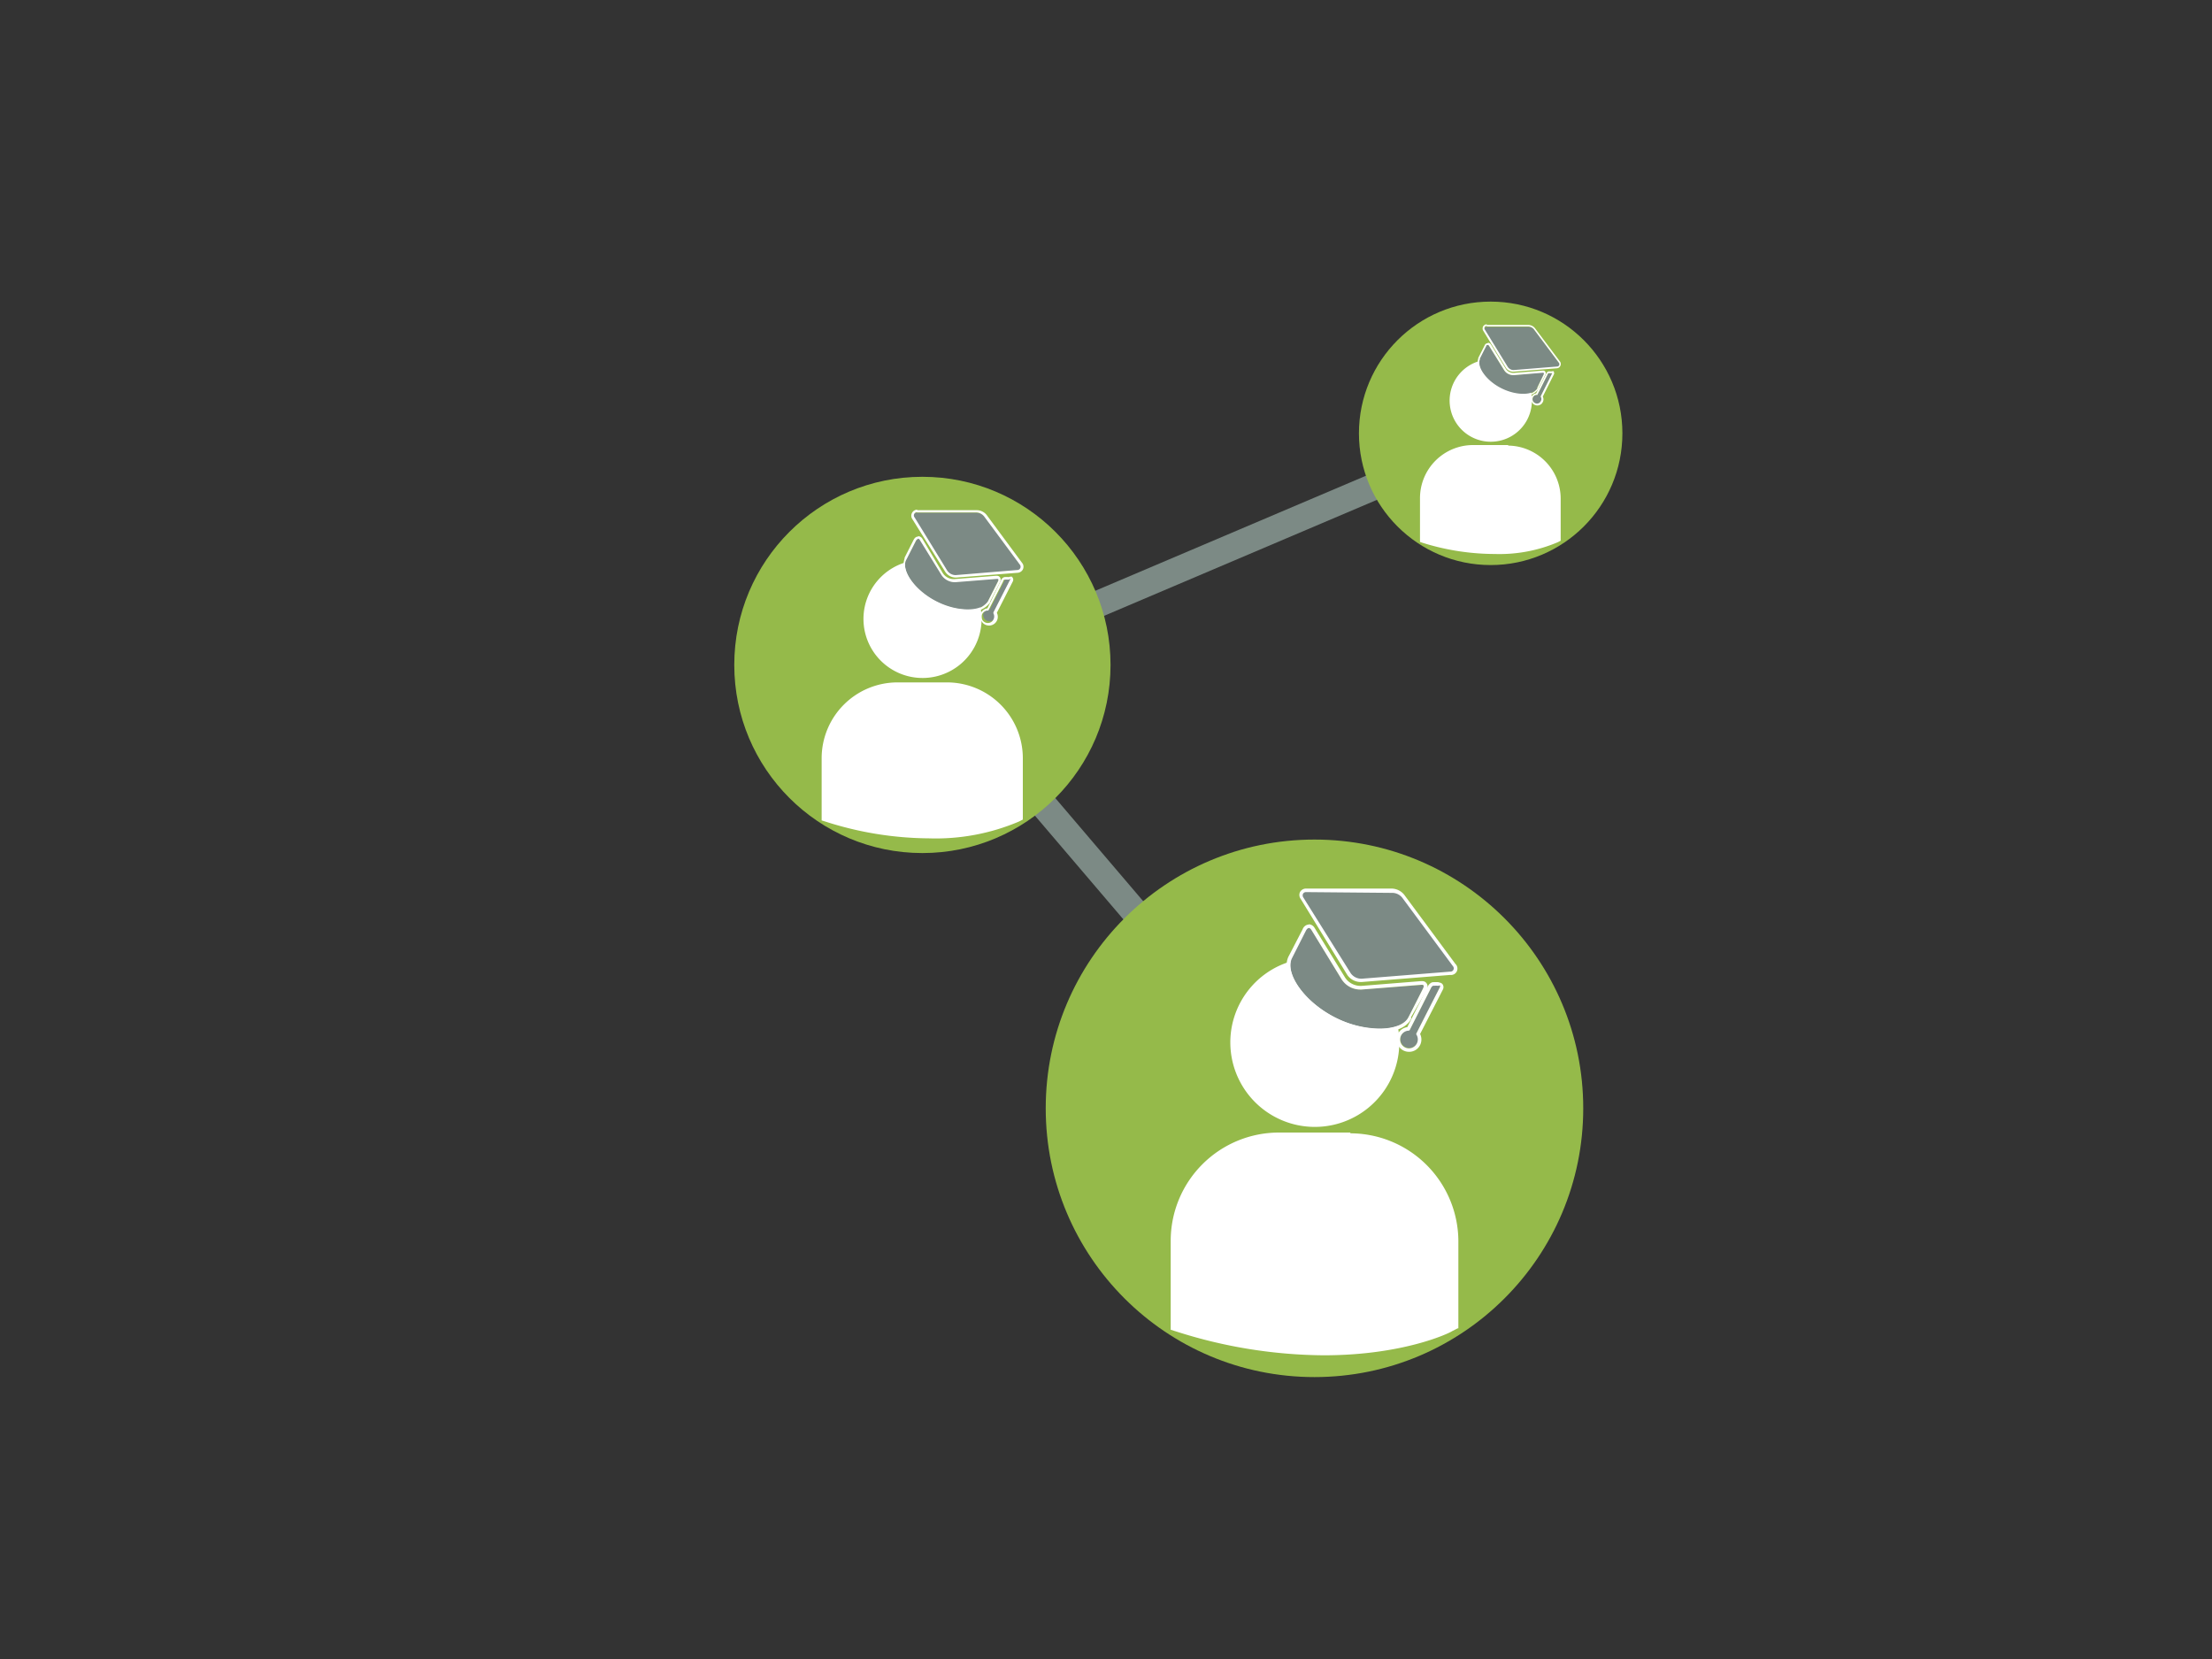 <svg id="Ebene_1" data-name="Ebene 1" xmlns="http://www.w3.org/2000/svg" viewBox="0 0 200 150"><rect x="0" y="0" width="200" height="150" fill="#333333" stroke="none"/><defs><style>.cls-1{fill:#7c8a85;}.cls-2{fill:#95ba4a;}.cls-3{fill:#fff;}</style></defs><title>auszeichnungen-04</title><path class="cls-1" d="M136,39a1.19,1.19,0,0,0-1.57-.63L83.21,60.14a1.2,1.2,0,0,0,.47,2.3,1.11,1.11,0,0,0,.25,0l34.25,40.16A1.2,1.2,0,1,0,120,101L86.28,61.44l49.07-20.86A1.19,1.19,0,0,0,136,39Z"/><circle class="cls-2" cx="118.85" cy="100.21" r="24.3"/><path class="cls-3" d="M125.74,90.85l-4.46,0-2-2.24-.4-2a7.64,7.64,0,1,0,7.22,5.14m-4,10.65h-6.48a9.79,9.79,0,0,0-9.77,9.78v7.92l0,.13.54.17a44.46,44.46,0,0,0,13.3,2.14c7.18,0,11.35-2,11.6-2.18l.51-.26h.06v-7.92A9.79,9.79,0,0,0,122.09,102.47Z"/><g id="Layer_5" data-name="Layer 5"><path class="cls-1" d="M123.1,89.47a2,2,0,0,1-1.78-.9l-2.76-4.51s-.25-.41-.51.09l-1.16,2.29-.09.18c-.66,1.29,1,3.89,3.9,5.37s6,1.28,6.64,0l.09-.17,1.23-2.43c.21-.4-.15-.33-.15-.33Z"/><path class="cls-3" d="M118.33,83.9c.13,0,.23.16.23.16l2.76,4.51a2,2,0,0,0,1.66.9h.12l5.41-.43h.05c.09,0,.26,0,.1.34-.3.61-1.23,2.43-1.23,2.43l-.09.17C127,92.65,126,93,124.72,93a9.16,9.16,0,0,1-4-1c-2.91-1.48-4.56-4.08-3.9-5.37l.09-.18,1.16-2.29c.1-.19.19-.25.28-.25m0-.32h0a.64.64,0,0,0-.57.43L116.6,86.3l-.09.17c-.79,1.56,1.14,4.33,4,5.81a9.46,9.46,0,0,0,4.17,1.07c1.45,0,2.51-.45,2.91-1.23l0-.08,0-.09L129,89.52a.57.57,0,0,0,0-.59.46.46,0,0,0-.42-.22h-.11l-5.38.43H123a1.68,1.68,0,0,1-.74-.18,1.63,1.63,0,0,1-.64-.57l-2.77-4.51a.64.64,0,0,0-.5-.31Z"/><path class="cls-1" d="M131.15,88a.42.42,0,0,0,.35-.69l-4.57-6.18a1.34,1.34,0,0,0-1.12-.57l-7.69,0a.42.42,0,0,0-.35.69L122,88.06a1.32,1.32,0,0,0,1.12.57Z"/><path class="cls-3" d="M123,88.79a1.48,1.48,0,0,1-1.19-.65l-4.21-6.87a.6.6,0,0,1-.06-.61.62.62,0,0,1,.53-.32l7.7,0a1.5,1.5,0,0,1,1.26.65l4.56,6.16a.58.58,0,0,1-.47,1l-8,.64Zm-4.92-8.13a.31.31,0,0,0-.26.14.34.34,0,0,0,0,.31L122.13,88a1.17,1.17,0,0,0,1,.49l8-.64a.3.3,0,0,0,.27-.14.31.31,0,0,0,0-.31l-4.56-6.16a1.17,1.17,0,0,0-1-.51Z"/><path class="cls-1" d="M128.07,93.43l2.11-4.15s.1-.2-.05-.19a4.55,4.55,0,0,0-.53,0c-.14,0-.21.23-.21.23l-1.91,3.77c0,.05-.09.05-.12.06a.8.8,0,0,0-.31,1.51.79.79,0,0,0,1.08-.35.81.81,0,0,0,0-.8A.1.1,0,0,1,128.07,93.43Z"/><path class="cls-3" d="M130.13,89.09c.15,0,.05.19.05.19s-1.59,3.11-2.11,4.15a.1.1,0,0,0,0,.12.81.81,0,0,1-.68,1.24.77.77,0,0,1-.36-.09.8.8,0,0,1,.31-1.51s.09,0,.12-.06l1.91-3.77s.07-.19.21-.23a4.55,4.55,0,0,1,.53,0h0m0-.32h0a4.12,4.12,0,0,0-.6,0,.7.7,0,0,0-.43.43l-1.84,3.63a1.1,1.1,0,0,0-.84.6,1.12,1.12,0,0,0-.07.86,1.16,1.16,0,0,0,.56.65,1.13,1.13,0,0,0,.51.12,1.1,1.1,0,0,0,1-.61,1.13,1.13,0,0,0,0-1l2.05-4a.47.47,0,0,0,0-.47.39.39,0,0,0-.34-.18Z"/></g><circle class="cls-2" cx="83.4" cy="60.12" r="17.01"/><path class="cls-3" d="M88.22,53.57l-3.12,0L83.68,52l-.28-1.38a5.34,5.34,0,1,0,5.06,3.6M85.67,61.7H81.13a6.86,6.86,0,0,0-6.84,6.85v5.63l.39.12A31,31,0,0,0,84,75.8a19.22,19.22,0,0,0,8.13-1.52l.35-.18h0V68.55A6.86,6.86,0,0,0,85.67,61.7Z"/><g id="Layer_5-2" data-name="Layer 5"><path class="cls-1" d="M86.38,52.6a1.31,1.31,0,0,1-.71-.15,1.41,1.41,0,0,1-.54-.48l-1.94-3.16s-.17-.28-.35.07L82,50.48l-.07.13c-.46.9.7,2.72,2.74,3.76s4.18.9,4.65,0l.06-.12.86-1.7c.15-.29-.11-.24-.11-.24Z"/><path class="cls-3" d="M83,48.7a.21.21,0,0,1,.16.11L85.13,52a1.41,1.41,0,0,0,.54.48,1.43,1.43,0,0,0,.62.16h.09l3.78-.3h0c.06,0,.18,0,.07.24l-.86,1.7-.06.12a2,2,0,0,1-1.84.73,6.33,6.33,0,0,1-2.81-.72c-2-1-3.2-2.86-2.74-3.76l.07-.13.81-1.6c.07-.13.14-.18.19-.18m0-.22h0c-.11,0-.26.05-.39.3l-.81,1.6,0,0,0,.07a2.13,2.13,0,0,0,.45,2.07,6.9,6.9,0,0,0,5.3,2.75,2.18,2.18,0,0,0,2-.86l0-.08.88-1.74a.42.42,0,0,0,0-.42.33.33,0,0,0-.29-.15h-.08l-3.76.3h-.07a1.11,1.11,0,0,1-.52-.13,1.17,1.17,0,0,1-.45-.4L83.39,48.7a.46.46,0,0,0-.36-.22Z"/><path class="cls-1" d="M92,51.57a.3.3,0,0,0,.25-.49l-3.2-4.32a1,1,0,0,0-.79-.4l-5.38,0a.29.29,0,0,0-.24.48l2.95,4.81a.94.94,0,0,0,.79.4Z"/><path class="cls-3" d="M82.89,46.33l5.38,0h0a.94.94,0,0,1,.74.4l3.2,4.32a.3.3,0,0,1-.25.49L86.39,52h0a.93.93,0,0,1-.74-.4l-2.95-4.81a.29.29,0,0,1,.24-.48m0-.23h0a.55.55,0,0,0-.47.28.53.53,0,0,0,0,.54l3,4.81a1.14,1.14,0,0,0,.93.51h.06L92,51.79a.58.58,0,0,0,.47-.28.56.56,0,0,0,0-.54l-3.21-4.34a1.15,1.15,0,0,0-.92-.5h-.07l-5.36,0Z"/><path class="cls-1" d="M89.85,55.37l1.48-2.9s.07-.14,0-.13a2.43,2.43,0,0,0-.38,0c-.09,0-.14.16-.14.16l-1.34,2.63a.08.08,0,0,1-.08,0,.61.61,0,0,0-.47.31.57.57,0,0,0,1,.51.59.59,0,0,0,0-.56S89.83,55.41,89.85,55.37Z"/><path class="cls-3" d="M91.3,52.34c.1,0,0,.13,0,.13l-1.48,2.9s0,.07,0,.09a.59.59,0,0,1,0,.56.56.56,0,0,1-.51.31.57.57,0,0,1-.25-.06.56.56,0,0,1-.25-.76.61.61,0,0,1,.47-.31.08.08,0,0,0,.08,0l1.34-2.63s0-.14.14-.16a2.43,2.43,0,0,1,.38,0h0m0-.23h0a2.29,2.29,0,0,0-.42,0,.5.5,0,0,0-.3.3L89.28,55a.8.8,0,0,0-.59.42.78.78,0,0,0,0,.6.77.77,0,0,0,.39.46.85.85,0,0,0,.35.08.79.79,0,0,0,.7-1.15l1.44-2.83a.34.34,0,0,0,0-.33l-.07-.11-.17,0Z"/></g><circle class="cls-2" cx="134.78" cy="39.18" r="11.91"/><path class="cls-3" d="M138.15,34.59l-2.18,0-1-1.09-.2-1a3.72,3.72,0,1,0,3.54,2.52m-1.95,5.22h-3.18a4.8,4.8,0,0,0-4.79,4.79V49l.27.09a22,22,0,0,0,6.51,1,13.47,13.47,0,0,0,5.69-1.07l.25-.13h0V45.08A4.8,4.8,0,0,0,136.37,40.29Z"/><g id="Layer_5-3" data-name="Layer 5"><path class="cls-1" d="M136.86,33.92a1,1,0,0,1-.49-.11.9.9,0,0,1-.38-.34l-1.36-2.21s-.12-.2-.24,0l-.57,1.12,0,.09c-.32.63.49,1.91,1.92,2.63s2.93.63,3.25,0l0-.08.61-1.19c.1-.2-.08-.17-.08-.17Z"/><path class="cls-3" d="M134.52,31.19a.14.14,0,0,1,.11.07L136,33.47a.9.9,0,0,0,.38.34,1,1,0,0,0,.43.11h.06l2.65-.22h0s.12,0,.05.17L139,35.06l0,.08a1.39,1.39,0,0,1-1.28.52,4.44,4.44,0,0,1-2-.51c-1.43-.72-2.24-2-1.92-2.63l0-.09s.42-.84.57-1.12c0-.09.09-.12.13-.12m0-.16h0a.31.31,0,0,0-.27.21l-.57,1.12,0,0,0,.05a1.49,1.49,0,0,0,.31,1.44,4.87,4.87,0,0,0,3.72,1.93,1.51,1.51,0,0,0,1.42-.6l0-.09.61-1.19a.28.28,0,0,0,0-.29.21.21,0,0,0-.2-.1h-.06l-2.63.21h0a.77.77,0,0,1-.36-.09.8.8,0,0,1-.32-.28l-1.35-2.21a.33.33,0,0,0-.25-.15Z"/><path class="cls-1" d="M140.81,33.19a.21.21,0,0,0,.17-.34l-2.24-3a.64.64,0,0,0-.55-.28l-3.77,0a.21.21,0,0,0-.17.34l2.07,3.37a.66.66,0,0,0,.55.28Z"/><path class="cls-3" d="M134.42,29.52l3.77,0h0a.67.67,0,0,1,.52.28l2.24,3a.21.21,0,0,1-.17.34l-3.94.32h0a.65.65,0,0,1-.51-.28l-2.07-3.37a.21.21,0,0,1,.17-.34m0-.15h0a.39.39,0,0,0-.33.19.4.4,0,0,0,0,.38l2.06,3.37a.8.8,0,0,0,.65.35h0l3.94-.31a.37.37,0,0,0,.32-.2.38.38,0,0,0,0-.38l-2.25-3a.79.79,0,0,0-.64-.34h0l-3.76,0Z"/><path class="cls-1" d="M139.29,35.86l1-2s0-.09,0-.09l-.27,0c-.06,0-.1.11-.1.11L139,35.71a.07.07,0,0,1-.06,0,.39.39,0,1,0,.37.57.37.37,0,0,0,0-.39S139.28,35.88,139.29,35.86Z"/><path class="cls-3" d="M140.31,33.73c.07,0,0,.09,0,.09l-1,2s0,0,0,.06a.37.37,0,0,1,0,.39.37.37,0,0,1-.35.22.41.41,0,0,1-.18-.05.39.39,0,0,1,.16-.74.07.07,0,0,0,.06,0l.93-1.85s0-.09.1-.11l.27,0h0m0-.16h0l-.29,0a.34.34,0,0,0-.21.21l-.91,1.78a.54.54,0,0,0-.41.29.56.56,0,0,0,0,.42.54.54,0,0,0,.27.32.57.57,0,0,0,.25.06.53.53,0,0,0,.49-.3.52.52,0,0,0,0-.5l1-2a.23.23,0,0,0,0-.23l0-.07-.12,0Z"/></g></svg>
